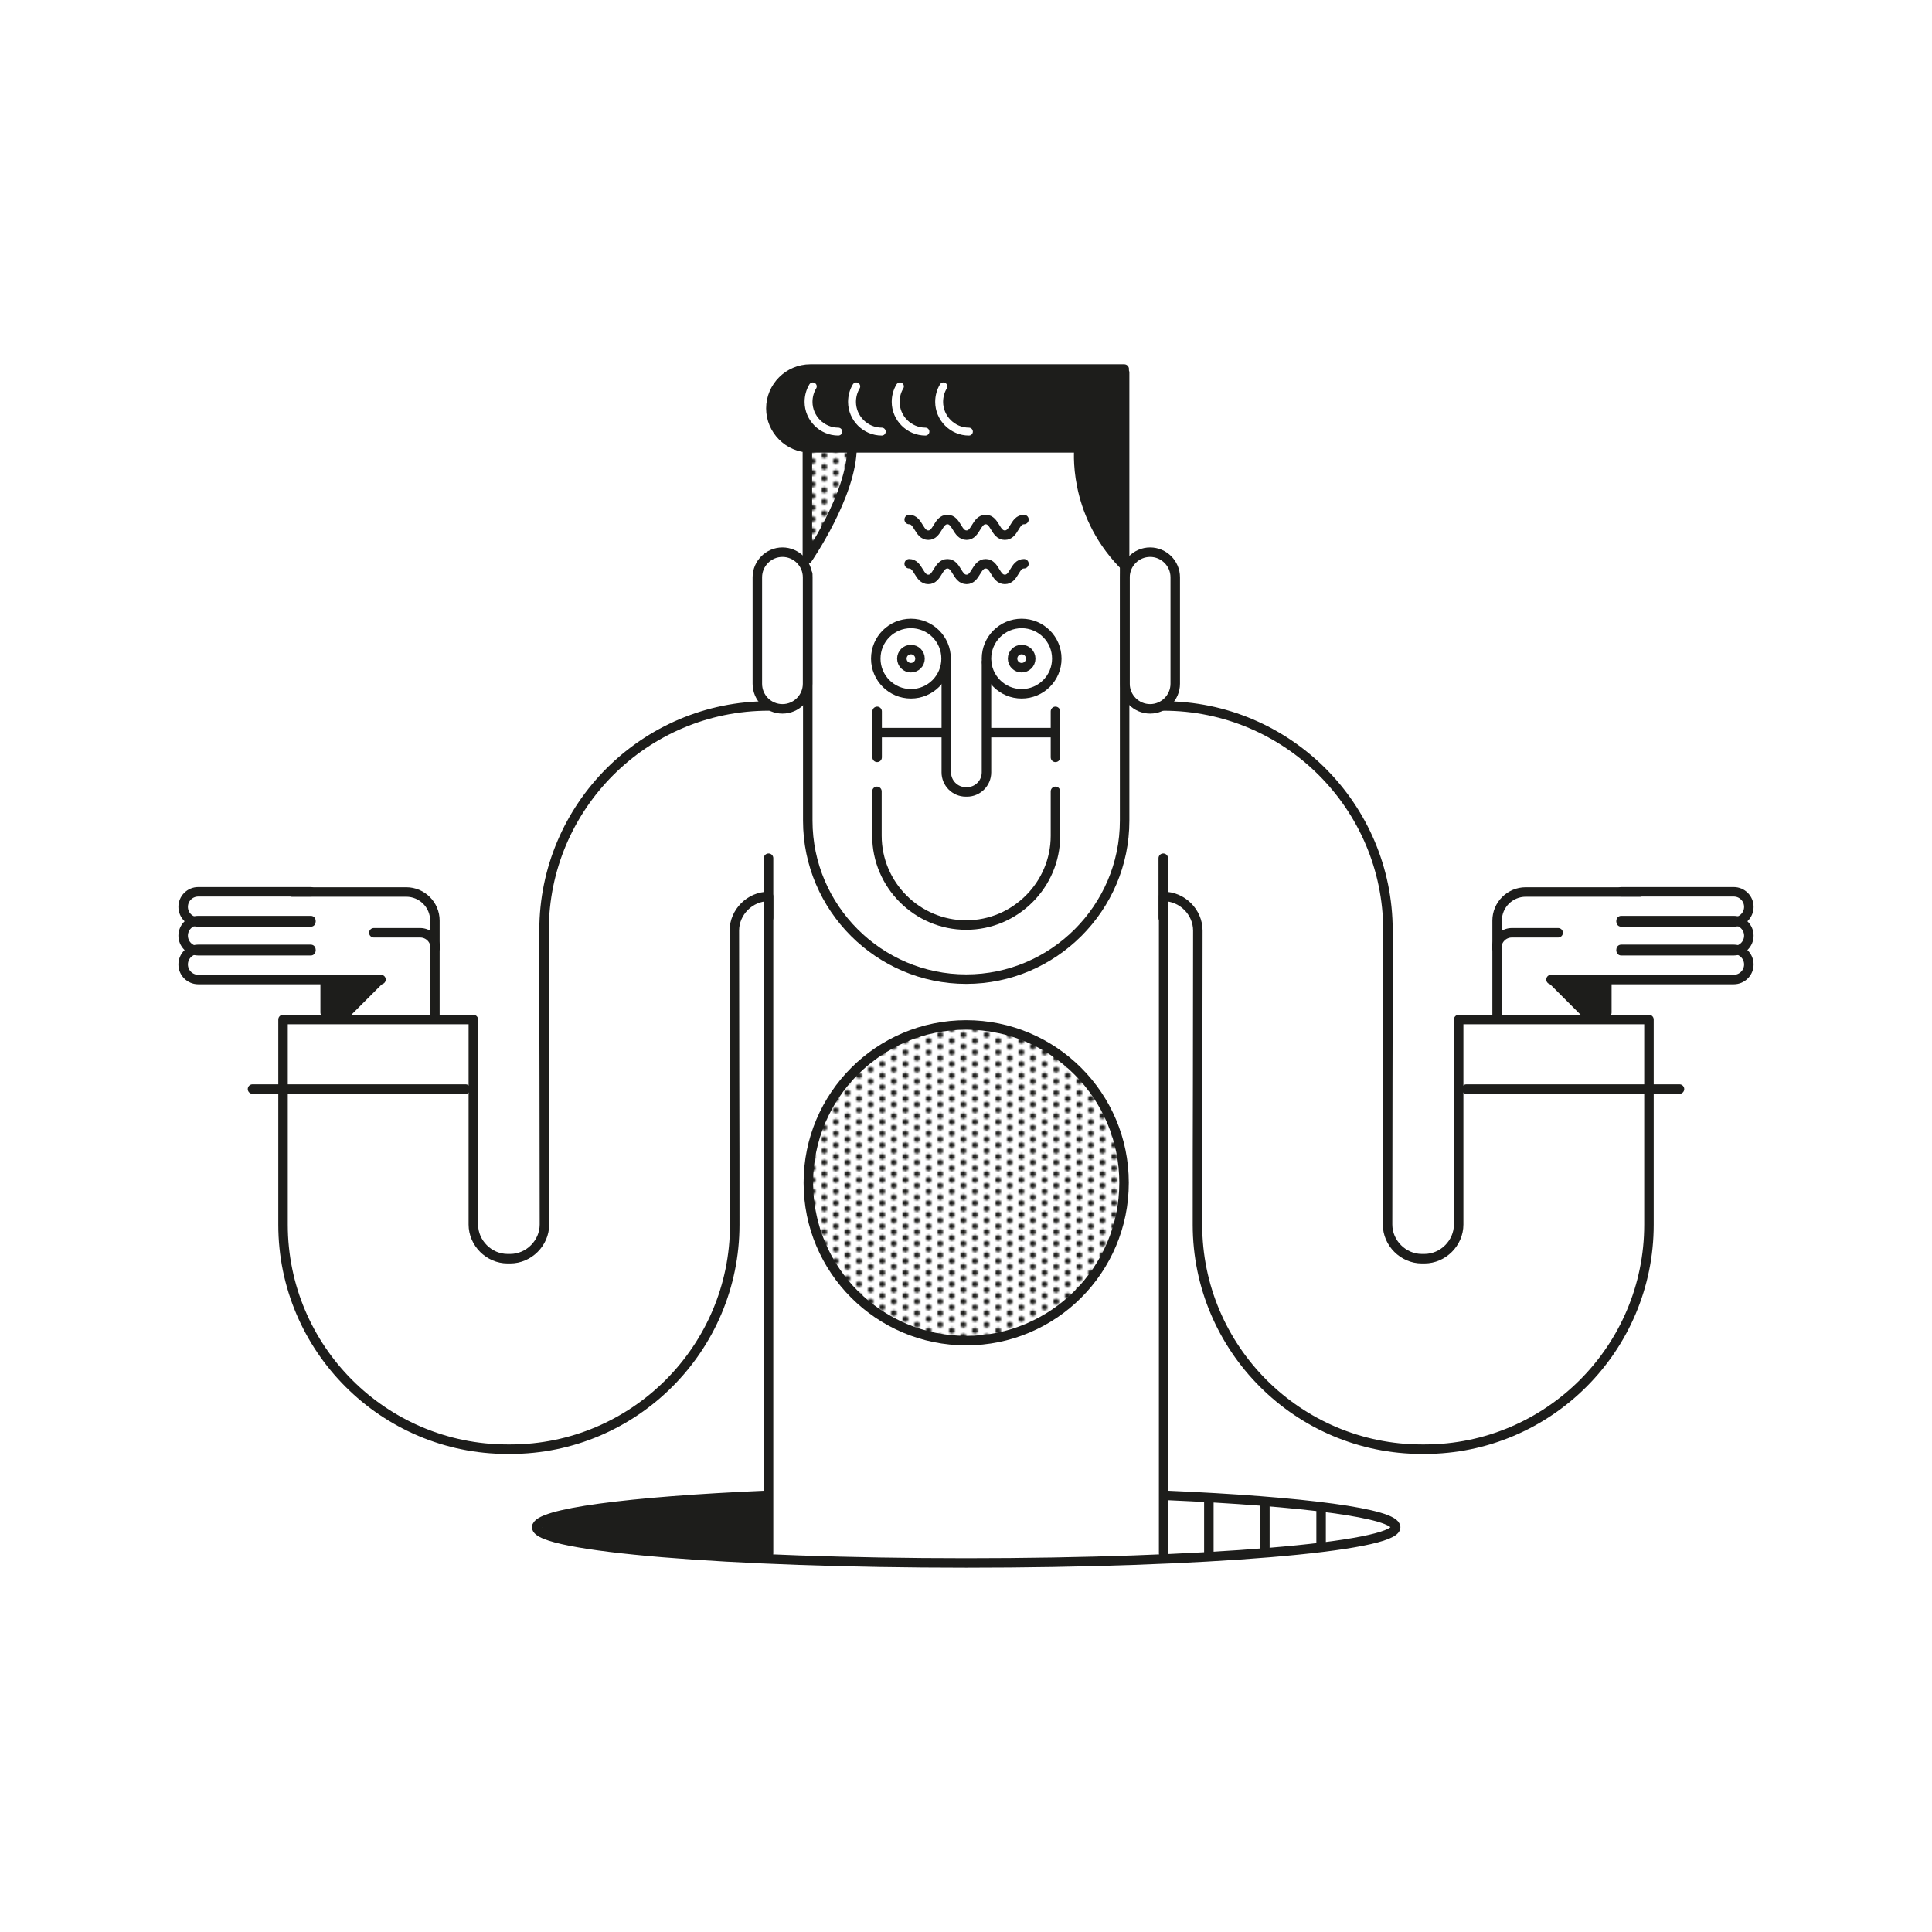<?xml version="1.0" encoding="utf-8"?>
<!-- Generator: Adobe Illustrator 28.0.0, SVG Export Plug-In . SVG Version: 6.00 Build 0)  -->
<svg version="1.1" id="Ebene_1" xmlns="http://www.w3.org/2000/svg" xmlns:xlink="http://www.w3.org/1999/xlink" x="0px" y="0px"
	 viewBox="0 0 1000 1000" style="enable-background:new 0 0 1000 1000;" xml:space="preserve">
<style type="text/css">
	.st0{fill:none;}
	.st1{fill:#1D1D1B;}
	.st2{fill:url(#SVGID_1_);stroke:#1D1D1B;stroke-width:4.913;stroke-linecap:round;stroke-linejoin:round;stroke-miterlimit:10;}
	.st3{fill:url(#SVGID_00000174581741510404260660000012754127863754603443_);}
	.st4{fill:none;stroke:#1D1D1B;stroke-width:4.913;stroke-linecap:round;stroke-linejoin:round;stroke-miterlimit:10;}
	.st5{fill:#1D1D1B;stroke:#1D1D1B;stroke-width:4.913;stroke-linecap:round;stroke-linejoin:round;stroke-miterlimit:10;}
	.st6{fill:#FFFFFF;stroke:#1D1D1B;stroke-width:4.913;stroke-linecap:round;stroke-linejoin:round;stroke-miterlimit:10;}
	.st7{fill:none;stroke:#FFFFFF;stroke-width:4.913;stroke-linecap:round;stroke-linejoin:round;stroke-miterlimit:10;}
	.st8{fill:url(#SVGID_00000048480727974151716250000005798961656788542103_);}
	.st9{fill:url(#SVGID_00000147202438069260560170000000890128355248948129_);}
	.st10{fill:url(#SVGID_00000180353830758401640770000001597732557974424986_);}
	.st11{fill:url(#SVGID_00000083088686004004807470000000352800186056107169_);}
	
		.st12{fill:url(#SVGID_00000179611070391236145430000000265400945361446026_);stroke:#1D1D1B;stroke-width:4.913;stroke-linecap:round;stroke-linejoin:round;stroke-miterlimit:10;}
	.st13{fill:url(#SVGID_00000117638780377198572910000010748450944620165042_);}
	
		.st14{fill:url(#SVGID_00000084521403410475744120000014838247555587269040_);stroke:#1D1D1B;stroke-width:4.913;stroke-miterlimit:10;}
	.st15{fill:none;stroke:#FFFFFF;stroke-width:4.094;stroke-linecap:round;stroke-linejoin:round;stroke-miterlimit:10;}
	.st16{fill:none;stroke:#1D1D1B;stroke-width:6.192;stroke-linecap:round;stroke-linejoin:round;stroke-miterlimit:10;}
	
		.st17{fill:url(#SVGID_00000023280423792347667000000003358368767782542013_);stroke:#1D1D1B;stroke-width:4.913;stroke-linecap:round;stroke-linejoin:round;stroke-miterlimit:10;}
	
		.st18{fill:url(#SVGID_00000124131632659227105120000000294831921940289419_);stroke:#1D1D1B;stroke-width:4.913;stroke-linecap:round;stroke-linejoin:round;stroke-miterlimit:10;}
	
		.st19{fill:url(#SVGID_00000114758427967580292930000000095161346585930641_);stroke:#1D1D1B;stroke-width:4.913;stroke-linecap:round;stroke-linejoin:round;stroke-miterlimit:10;}
	
		.st20{fill:url(#SVGID_00000163030942755121008420000014294140148748282791_);stroke:#1D1D1B;stroke-width:4.913;stroke-linecap:round;stroke-linejoin:round;stroke-miterlimit:10;}
	
		.st21{fill:url(#SVGID_00000045586717312744478040000004396137198298294407_);stroke:#1D1D1B;stroke-width:4.913;stroke-linecap:round;stroke-linejoin:round;stroke-miterlimit:10;}
	
		.st22{fill:url(#SVGID_00000137816654194387899210000018344773069488540300_);stroke:#1D1D1B;stroke-width:4.913;stroke-linecap:round;stroke-linejoin:round;stroke-miterlimit:10;}
</style>
<pattern  width="12" height="12" patternUnits="userSpaceOnUse" id="Pompadour_2" viewBox="2.1 -13.7 12 12" style="overflow:visible;">
	<g>
		<rect x="2.1" y="-13.7" class="st0" width="12" height="12"/>
		<circle class="st1" cx="13.5" cy="-4.5" r="1.5"/>
		<circle class="st1" cx="7.5" cy="-1.5" r="1.5"/>
		<circle class="st1" cx="1.5" cy="-4.5" r="1.5"/>
		<circle class="st1" cx="13.5" cy="-10.5" r="1.5"/>
		<circle class="st1" cx="7.5" cy="-7.5" r="1.5"/>
		<circle class="st1" cx="1.5" cy="-10.5" r="1.5"/>
		<circle class="st1" cx="7.5" cy="-13.5" r="1.5"/>
	</g>
</pattern>
<g>
	<pattern  id="SVGID_1_" xlink:href="#Pompadour_2" patternTransform="matrix(1 0 0 1 1.236 1.482)">
	</pattern>
	<path style="fill:url(#SVGID_1_);" d="M416.9,289v-59.9h27.2C444.1,229.1,435,271.8,416.9,289z"/>
	<path class="st1" d="M395.4,774.6c0,0-109.3,4.6-114.9,14.8c-5.6,10.2,114.9,17.6,114.9,17.6V774.6z"/>
	<g>
		<g>
			<polygon class="st1" points="199.2,507.9 181.5,525.6 169.7,525.6 169.7,507.1 193.3,507.1 			"/>
			<path class="st4" d="M151.1,461.7h59.2c8.1,0,14.8,6.6,14.8,14.8v49.1"/>
			<path class="st4" d="M193.5,482.8h24c4.3,0,7.8,3.5,7.8,7.8v0"/>
			<path class="st4" d="M160.9,492.1h-58.3c-4.3,0-7.8-3.5-7.8-7.8v0c0-4.3,3.5-7.8,7.8-7.8h58.3"/>
			<path class="st4" d="M160.9,477.2h-58.3c-4.3,0-7.8-3.5-7.8-7.8v0c0-4.3,3.5-7.8,7.8-7.8h58.3"/>
			<path class="st4" d="M197.2,507h-94.6c-4.3,0-7.8-3.5-7.8-7.8l0,0c0-4.3,3.5-7.8,7.8-7.8h58.3"/>
			<line class="st4" x1="168.3" y1="507.1" x2="168.3" y2="524.1"/>
		</g>
		<path class="st4" d="M397.8,365.4c-64.1,0-116.2,52.1-116.2,116.2c0,23.9,0,51.1,0.1,78c0,26.2,0.1,52,0.1,74.2
			c0,9.6-8.1,17.7-17.7,17.7h-1.4c-9.6,0-17.7-8.1-17.7-17.7V527.7h-98.5v106.2c0,64.1,52.1,116.2,116.2,116.2h1.4
			c64.1,0,116.2-52.1,116.2-116.2c0-22.2,0-48.2-0.1-74.4c0-26.8-0.1-54-0.1-77.8c0-9.6,8.1-17.7,17.7-17.7V804"/>
		<line class="st4" x1="130.7" y1="563.7" x2="241" y2="563.7"/>
	</g>
	<g>
		<polygon class="st1" points="800.8,507.9 818.5,525.6 830.3,525.6 830.3,507.1 806.7,507.1 		"/>
		<path class="st4" d="M848.9,461.7h-59.2c-8.1,0-14.8,6.6-14.8,14.8v49.1"/>
		<path class="st4" d="M806.5,482.8h-24c-4.3,0-7.8,3.5-7.8,7.8v0"/>
		<path class="st4" d="M839.1,492.1h58.3c4.3,0,7.8-3.5,7.8-7.8v0c0-4.3-3.5-7.8-7.8-7.8h-58.3"/>
		<path class="st4" d="M839.1,477.2h58.3c4.3,0,7.8-3.5,7.8-7.8v0c0-4.3-3.5-7.8-7.8-7.8h-58.3"/>
		<path class="st4" d="M802.8,507h94.6c4.3,0,7.8-3.5,7.8-7.8l0,0c0-4.3-3.5-7.8-7.8-7.8h-58.3"/>
		<line class="st4" x1="831.7" y1="507.1" x2="831.7" y2="524.1"/>
	</g>
	<path class="st4" d="M602.2,365.4c64.1,0,116.2,52.1,116.2,116.2c0,23.9,0,51.1-0.1,78c0,26.2-0.1,52-0.1,74.2
		c0,9.6,8.1,17.7,17.7,17.7h1.4c9.6,0,17.7-8.1,17.7-17.7V527.7h98.5v106.2c0,64.1-52.1,116.2-116.2,116.2H736
		c-64.1,0-116.2-52.1-116.2-116.2c0-22.2,0-48.2,0.1-74.4c0-26.8,0.1-54,0.1-77.8c0-9.6-8.1-17.7-17.7-17.7V804"/>
	<line class="st4" x1="869.3" y1="563.7" x2="759" y2="563.7"/>
	<path class="st4" d="M603.5,774c71.5,3.1,118.9,9.3,118.9,16.5c0,10.2-99.5,18.5-222.3,18.5s-222.3-8.3-222.3-18.5
		c0-7.2,47.4-13.4,118.9-16.5"/>
	<g>
		<g>
			<line class="st4" x1="374.3" y1="776.9" x2="374.3" y2="803.4"/>
			<line class="st4" x1="345.3" y1="778.7" x2="345.3" y2="802.7"/>
			<line class="st4" x1="316.2" y1="782.4" x2="316.2" y2="799.3"/>
		</g>
		<g>
			<line class="st4" x1="625.7" y1="776.9" x2="625.7" y2="803.4"/>
			<line class="st4" x1="654.7" y1="778.7" x2="654.7" y2="802.7"/>
			<line class="st4" x1="683.8" y1="782.4" x2="683.8" y2="799.3"/>
		</g>
	</g>
	<path class="st4" d="M546.3,409.6v23c0,25.4-20.8,46.2-46.2,46.2h0c-25.4,0-46.2-20.8-46.2-46.2v-23"/>
	<g>
		<line class="st4" x1="454" y1="392" x2="454" y2="368.2"/>
		<line class="st4" x1="546.3" y1="368.2" x2="546.3" y2="392"/>
	</g>
	<g>
		<g>
			<circle class="st4" cx="471.5" cy="340.9" r="18.2"/>
			<circle class="st4" cx="471.5" cy="340.9" r="4.7"/>
		</g>
		<g>
			<circle class="st4" cx="528.8" cy="340.9" r="18.2"/>
			<circle class="st4" cx="528.8" cy="340.9" r="4.7"/>
		</g>
	</g>
	<path class="st4" d="M510.6,342.7v57.1c0,5.6-4.6,10.1-10.1,10.1h-0.6c-5.6,0-10.1-4.6-10.1-10.1v-57.1"/>
	<g>
		<line class="st4" x1="456.3" y1="379.2" x2="488" y2="379.2"/>
		<line class="st4" x1="512.3" y1="379.2" x2="544" y2="379.2"/>
	</g>
	<g>
		<path class="st4" d="M470.6,291.8c4.9,0,4.9,8.1,9.9,8.1c4.9,0,4.9-8.1,9.9-8.1c4.9,0,4.9,8.1,9.9,8.1c4.9,0,4.9-8.1,9.9-8.1
			c4.9,0,4.9,8.1,9.9,8.1s4.9-8.1,9.9-8.1"/>
	</g>
	<g>
		<path class="st4" d="M470.6,268.9c4.9,0,4.9,8.1,9.9,8.1c4.9,0,4.9-8.1,9.9-8.1c4.9,0,4.9,8.1,9.9,8.1c4.9,0,4.9-8.1,9.9-8.1
			c4.9,0,4.9,8.1,9.9,8.1s4.9-8.1,9.9-8.1"/>
	</g>
	<path class="st4" d="M418.1,297.2v127.6c0,45.1,36.9,82,82,82h0c45.1,0,82-36.9,82-82v-232"/>
	<g>
		<path class="st4" d="M595.3,366.9L595.3,366.9c7.2,0,13-5.9,13-13v-55.1c0-7.2-5.9-13-13-13l0,0c-7.2,0-13,5.9-13,13v55.1
			C582.3,361.1,588.2,366.9,595.3,366.9z"/>
		<path class="st4" d="M405,366.9L405,366.9c7.2,0,13-5.9,13-13v-55.1c0-7.2-5.9-13-13-13h0c-7.2,0-13,5.9-13,13v55.1
			C392,361.1,397.8,366.9,405,366.9z"/>
	</g>
	<path class="st5" d="M581.9,191H419.4c-11.2,0-20.4,9.2-20.4,20.4v0c0,11.2,9.2,20.4,20.4,20.4h83.7h55.4c0,0-3.7,32.7,22.6,60"/>
	<path class="st4" d="M417.9,232.3v57.1c0,0,23.1-33.4,23.1-57.9"/>
	
		<pattern  id="SVGID_00000070834808709515764880000003570756939456913832_" xlink:href="#Pompadour_2" patternTransform="matrix(1 0 0 1 1.236 1.482)">
	</pattern>
	
		<circle style="fill:url(#SVGID_00000070834808709515764880000003570756939456913832_);stroke:#1D1D1B;stroke-width:4.913;stroke-miterlimit:10;" cx="500.1" cy="612.2" r="81.7"/>
	<line class="st4" x1="602.1" y1="475.1" x2="602.1" y2="444.2"/>
	<line class="st4" x1="397.8" y1="475.1" x2="397.8" y2="444.2"/>
	<path class="st15" d="M420.7,200c-1.4,2.3-2.2,5.1-2.2,8v0c0,8.5,7,15.4,15.4,15.4"/>
	<path class="st15" d="M443.2,200c-1.4,2.3-2.2,5.1-2.2,8v0c0,8.5,7,15.4,15.4,15.4"/>
	<path class="st15" d="M465.8,200c-1.4,2.3-2.2,5.1-2.2,8v0c0,8.5,7,15.4,15.4,15.4"/>
	<path class="st15" d="M488.3,200c-1.4,2.3-2.2,5.1-2.2,8v0c0,8.5,7,15.4,15.4,15.4"/>
</g>
</svg>
